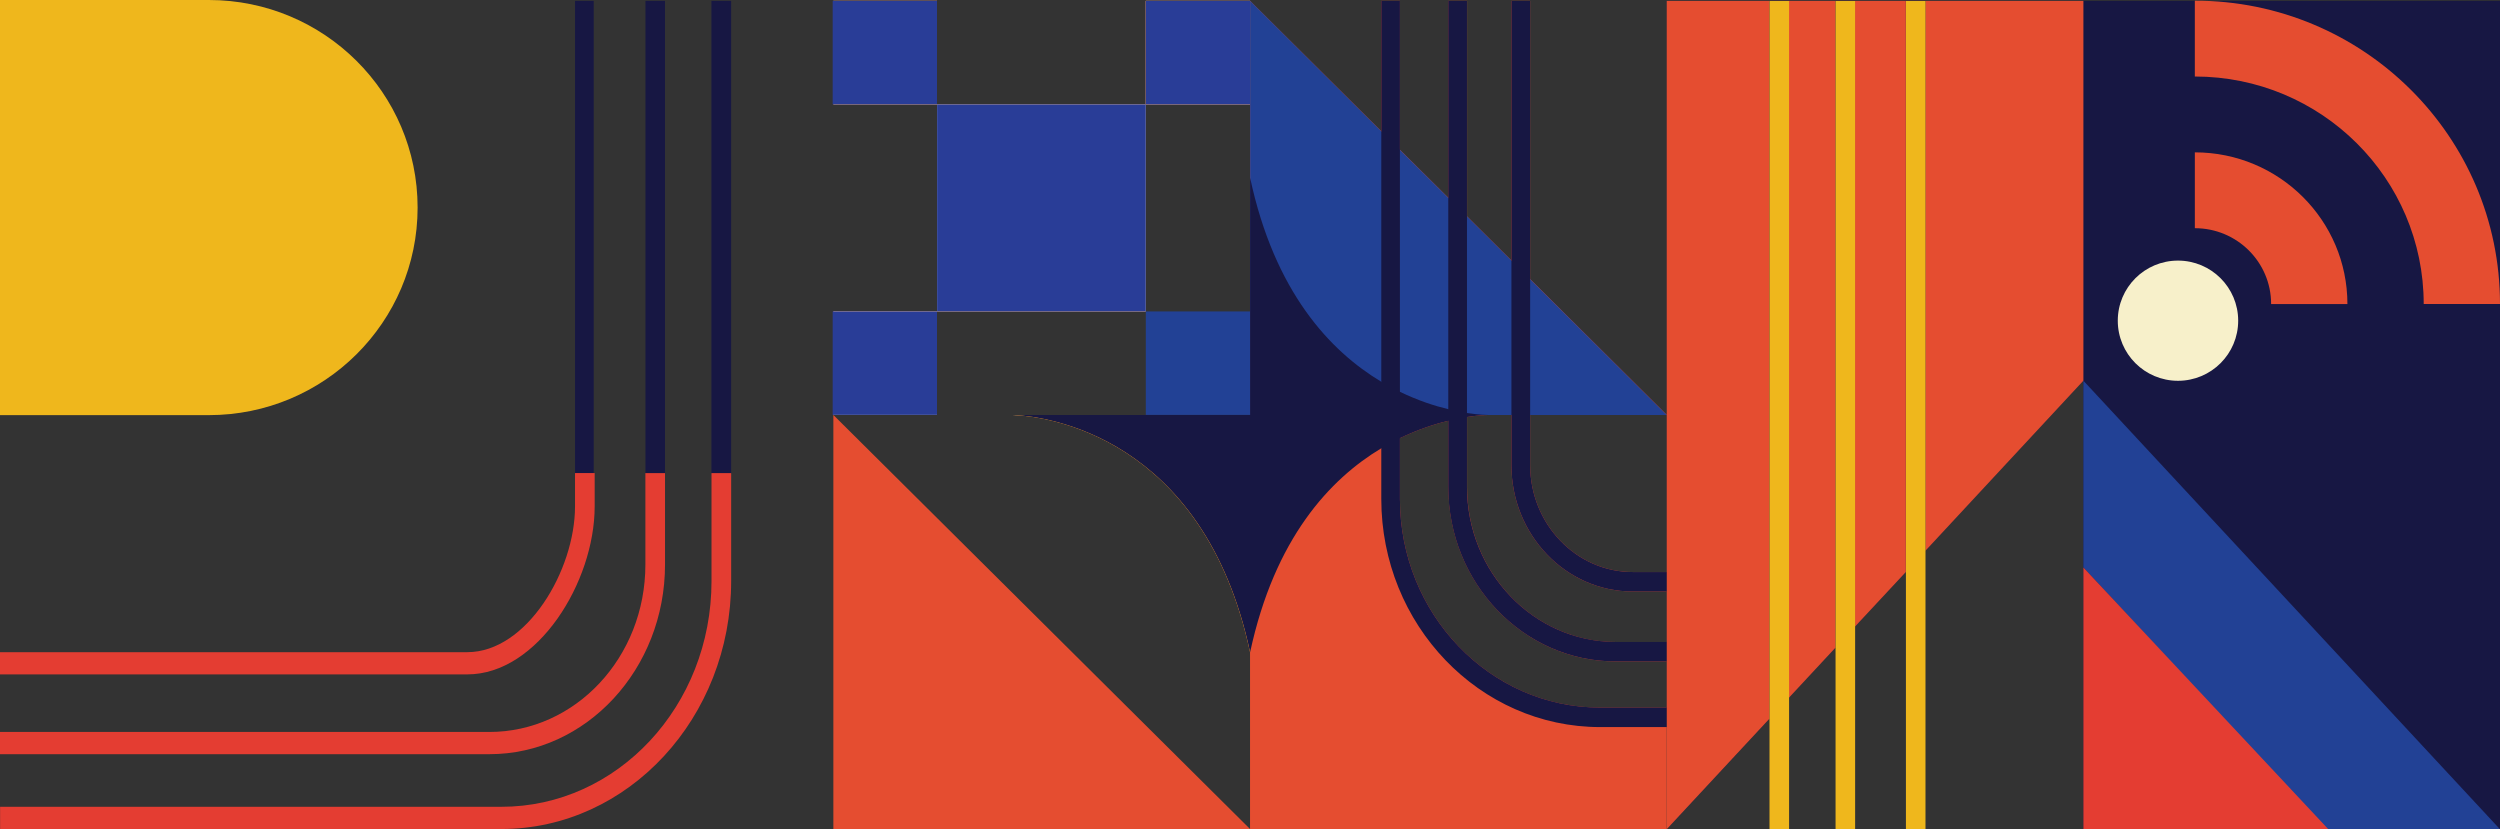 <svg width="205" height="68" viewBox="0 0 205 68" fill="none" xmlns="http://www.w3.org/2000/svg">
<rect x="0" y="0" width="205" height="68" fill="#333333" stroke="none"/>
<g clip-path="url(#clip0_3109_3801)">
<path d="M145.093 58.938L145.093 0.083L146.697 0.083L146.697 57.212L150.509 53.112L150.509 0.083L152.113 0.083L152.113 51.38L156.279 46.907L156.279 0.083L157.883 0.083L157.883 45.168L170.839 31.218L170.839 67.993L205 67.993L205 0.069L136.678 0.069L136.678 68L145.1 58.938L145.093 58.938Z" fill="#171743"/>
<path d="M145.093 58.938L145.093 0.083L146.697 0.083L146.697 57.212L150.509 53.112L150.509 0.083L152.113 0.083L152.113 51.38L156.279 46.907L156.279 0.083L157.883 0.083L157.883 45.168L170.839 31.218L170.839 0.069L136.671 0.069L136.671 68L145.093 58.938Z" fill="#E54D30"/>
<path d="M76.834 8.559L76.834 0.069L68.336 0.069L68.336 8.559L76.834 8.559Z" fill="#E54D30"/>
<path d="M93.956 25.538L93.956 8.559L76.841 8.559L76.841 25.538L93.956 25.538Z" fill="#E54D30"/>
<path d="M76.834 34.021L76.834 25.538L68.336 25.538L68.336 34.021L76.834 34.021Z" fill="#E54D30"/>
<path d="M68.35 34.041L102.51 67.986L68.336 67.986L68.336 34.028L68.35 34.041Z" fill="#E54D30"/>
<path d="M136.671 67.986L102.503 67.986L102.503 53.485C98.685 35.629 85.548 34.159 83.305 34.041C83.118 34.028 83 34.028 82.979 34.028L102.503 34.028L102.503 8.559L93.949 8.559L93.949 0.069L102.503 0.069L113.266 10.767L113.266 0.069L114.793 0.069L114.793 12.279L118.765 16.22L118.765 0.069L120.299 0.069L120.299 17.745L123.937 21.362L123.937 0.069L125.472 0.069L125.472 22.888L136.678 34.028L125.472 34.028L125.472 38.135C125.472 42.966 129.249 46.907 133.88 46.907L136.671 46.907L136.671 48.502L133.88 48.502C128.395 48.502 123.937 43.849 123.937 38.135L123.937 34.028L122.028 34.028C121.972 34.028 121.327 34.035 120.299 34.193L120.299 39.936C120.299 46.935 125.77 52.643 132.491 52.643L136.678 52.643L136.678 54.237L132.491 54.237C124.923 54.237 118.765 47.818 118.765 39.936L118.765 34.504C117.619 34.773 116.251 35.229 114.793 35.926L114.793 40.916C114.793 50.351 122.16 58.026 131.214 58.026L136.671 58.026L136.671 67.993L136.671 67.986Z" fill="#E54D30"/>
<path d="M102.51 8.559L102.51 0.069L93.956 0.069L93.956 8.559L102.51 8.559Z" fill="#F7F0CA"/>
<path d="M76.834 8.559L76.834 0.069L68.336 0.069L68.336 8.559L76.834 8.559Z" fill="#F7F0CA"/>
<path d="M93.956 25.538L93.956 8.559L76.841 8.559L76.841 25.538L93.956 25.538Z" fill="#F7F0CA"/>
<path d="M76.834 34.021L76.834 25.538L68.336 25.538L68.336 34.021L76.834 34.021Z" fill="#F7F0CA"/>
<path d="M102.51 34.041L83.312 34.041C83.125 34.028 83.007 34.028 82.986 34.028L102.51 34.028L102.51 34.041Z" fill="#F7F0CA"/>
<path d="M68.335 34.028L68.35 34.042L68.335 34.042L68.335 34.028Z" fill="#F7F0CA"/>
<path d="M76.834 34.021L76.834 25.538L68.28 25.538L68.28 34.021L76.834 34.021Z" fill="#293D97"/>
<path d="M102.51 8.559L102.51 0.069L93.956 0.069L93.956 8.559L102.51 8.559Z" fill="#293D97"/>
<path d="M93.956 25.538L93.956 8.559L76.841 8.559L76.841 25.538L93.956 25.538Z" fill="#293D97"/>
<path d="M76.834 8.559L76.834 0.069L68.28 0.069L68.28 8.559L76.834 8.559Z" fill="#293D97"/>
<path d="M102.51 53.485C98.692 35.629 85.555 34.159 83.312 34.041C83.125 34.028 83.007 34.028 82.986 34.028L102.51 34.028L102.51 53.485Z" fill="#EFB71C"/>
<path d="M136.671 34.028L102.51 34.028L102.51 0.069L113.266 10.767L114.793 12.286L118.765 16.227L120.299 17.745L123.937 21.362L125.465 22.888L136.671 34.028Z" fill="#224195"/>
<path d="M48.686 38.797L48.686 0.069L47.152 0.069L47.152 38.797L48.686 38.797Z" fill="#171743"/>
<path d="M59.955 38.797L59.955 0.069L58.337 0.069L58.337 38.797L59.955 38.797Z" fill="#171743"/>
<path d="M54.532 38.797L54.532 0.069L52.929 0.069L52.929 38.797L54.532 38.797Z" fill="#171743"/>
<path d="M136.671 48.502L133.88 48.502C128.395 48.502 123.937 43.849 123.937 38.135L123.937 0.069L125.472 0.069L125.472 38.135C125.472 42.966 129.249 46.907 133.88 46.907L136.671 46.907L136.671 48.502Z" fill="#171743"/>
<path d="M136.671 59.621L131.214 59.621C121.32 59.621 113.266 51.228 113.266 40.916L113.266 0.069L114.793 0.069L114.793 40.909C114.793 50.344 122.16 58.02 131.214 58.02L136.671 58.02L136.671 59.614L136.671 59.621Z" fill="#171743"/>
<path d="M136.671 54.237L132.484 54.237C124.916 54.237 118.758 47.818 118.758 39.936L118.758 0.069L120.292 0.069L120.292 39.929C120.292 46.928 125.763 52.636 132.484 52.636L136.671 52.636L136.671 54.23L136.671 54.237Z" fill="#171743"/>
<path d="M3.09302e-06 55.3L38.32 55.3C44.076 55.3 48.763 47.742 48.763 41.523L48.763 38.79L47.152 38.79L47.152 41.523C47.152 46.783 43.187 53.478 38.32 53.478L3.17267e-06 53.478L3.09302e-06 55.3Z" fill="#E43D32"/>
<path d="M58.344 38.797L58.344 47.646C58.344 57.902 50.616 66.157 41.118 66.157L0.007 66.157L0.007 67.979L41.118 67.979C51.505 67.979 59.955 58.855 59.955 47.646L59.955 38.797L58.344 38.797Z" fill="#E43D32"/>
<path d="M40.132 61.843C48.075 61.843 54.532 54.865 54.532 46.293L54.532 38.797L52.922 38.797L52.922 46.293C52.922 53.906 47.179 60.021 40.125 60.021L4.48486e-05 60.021L4.4769e-05 61.843L40.125 61.843L40.132 61.843Z" fill="#E43D32"/>
<path d="M157.89 68L157.89 0.083L156.286 0.083L156.286 68L157.89 68Z" fill="#EFB71C"/>
<path d="M146.704 68L146.704 0.083L145.1 0.083L145.1 68L146.704 68Z" fill="#EFB71C"/>
<path d="M152.12 68L152.12 0.083L150.516 0.083L150.516 68L152.12 68Z" fill="#EFB71C"/>
<path d="M102.51 34.021L102.51 25.538L93.956 25.538L93.956 34.021L102.51 34.021Z" fill="#224195"/>
<path d="M102.51 53.485C98.692 35.629 85.555 34.159 83.312 34.041C83.125 34.028 83.007 34.028 82.986 34.028L102.51 34.028L102.51 14.577C104.503 23.93 109.065 28.789 113.273 31.308C113.793 31.619 114.3 31.888 114.8 32.13C116.265 32.84 117.626 33.282 118.772 33.558C119.348 33.696 119.862 33.793 120.306 33.869C121.327 34.021 121.979 34.028 122.035 34.028C121.979 34.028 121.334 34.035 120.306 34.193C119.862 34.255 119.341 34.359 118.772 34.504C117.626 34.773 116.258 35.229 114.8 35.926C114.3 36.167 113.793 36.45 113.273 36.754C109.065 39.273 104.517 44.132 102.51 53.485Z" fill="#171743"/>
<path d="M170.839 46.534L170.839 31.218L205 68L190.773 68L170.839 46.534Z" fill="#224195"/>
<path d="M173.658 26.297C173.658 29.019 175.868 31.225 178.595 31.225C181.321 31.225 183.531 29.019 183.531 26.297C183.531 23.576 181.321 21.369 178.595 21.369C175.868 21.369 173.658 23.576 173.658 26.297Z" fill="#F7F0CA"/>
<path d="M170.839 68L170.839 46.534L190.926 68L170.839 68Z" fill="#E43D32"/>
<path d="M-3.8147e-06 -1.49686e-06L17.122 -7.48431e-07C26.579 -3.35064e-07 34.244 7.62 34.244 17.021C34.244 26.421 26.579 34.041 17.122 34.041L-5.30269e-06 34.041L-3.8147e-06 -1.49686e-06Z" fill="#EFB71C"/>
<path d="M179.976 6.274L179.976 0.055C193.794 0.055 205 11.195 205 24.93L198.744 24.93C198.744 14.626 190.343 6.274 179.976 6.274Z" fill="#E54D30"/>
<path d="M192.488 24.931L186.232 24.931C186.232 21.493 183.434 18.712 179.977 18.712L179.977 12.493C186.885 12.493 192.488 18.063 192.488 24.931Z" fill="#E54D30"/>
</g>
<defs>
<clipPath id="clip0_3109_3801">
<rect width="68" height="205" fill="white" transform="translate(205) rotate(90)"/>
</clipPath>
</defs>
</svg>
